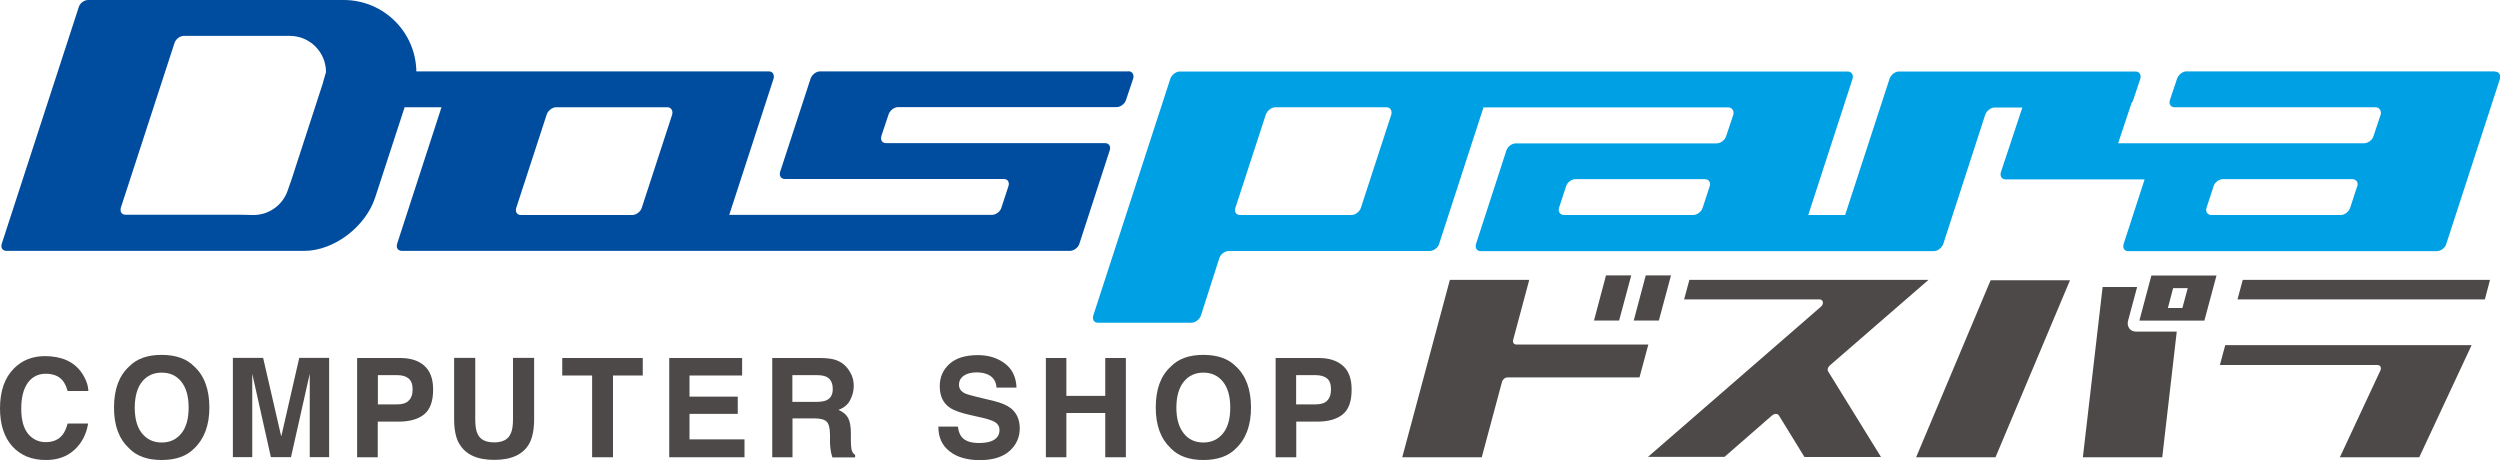 <?xml version="1.0" encoding="UTF-8"?><svg id="_レイヤー_2" xmlns="http://www.w3.org/2000/svg" viewBox="0 0 200 36.81"><defs><style>.cls-1{fill:#4c4948;}.cls-1,.cls-2,.cls-3{stroke-width:0px;}.cls-2{fill:#00a0e4;}.cls-3{fill:#004d9f;}</style></defs><g id="s8"><path class="cls-1" d="m0,32.68c0-1.39.37-2.46,1.12-3.21.65-.65,1.47-.98,2.47-.98,1.34,0,2.32.44,2.93,1.31.34.49.53.99.55,1.48h-1.66c-.11-.38-.25-.67-.42-.86-.3-.35-.75-.52-1.34-.52s-1.08.24-1.43.73c-.35.49-.52,1.18-.52,2.07s.18,1.56.55,2.01c.37.44.84.66,1.41.66s1.03-.19,1.33-.57c.17-.21.31-.51.42-.92h1.64c-.14.87-.51,1.57-1.1,2.11-.59.54-1.35.81-2.27.81-1.15,0-2.04-.37-2.7-1.1-.65-.73-.98-1.75-.98-3.03Z"/><path class="cls-1" d="m11.36,34.67c-.39-.48-.58-1.18-.58-2.06s.2-1.59.58-2.07c.4-.49.92-.73,1.58-.73s1.18.24,1.57.73c.39.49.58,1.18.58,2.07s-.19,1.58-.58,2.06c-.39.48-.91.73-1.57.73s-1.18-.24-1.58-.73Zm4.18-5.35c-.6-.62-1.47-.93-2.61-.93s-2,.31-2.6.93c-.8.73-1.21,1.82-1.21,3.28s.4,2.51,1.21,3.27c.6.62,1.47.93,2.6.93s2.01-.31,2.61-.93c.8-.76,1.21-1.85,1.21-3.27s-.4-2.55-1.21-3.28Z"/><path class="cls-1" d="m22.51,34.88l1.43-6.25h2.39v7.94h-1.55v-5.37c0-.16,0-.37,0-.65,0-.28,0-.49,0-.65l-1.5,6.67h-1.61l-1.49-6.67c0,.15,0,.37,0,.65,0,.28,0,.49,0,.65v5.37h-1.55v-7.94h2.42l1.44,6.25Z"/><path class="cls-1" d="m32.68,32.07c-.22.2-.52.28-.91.28h-1.54v-2.34h1.54c.39,0,.7.09.91.26.22.18.33.48.33.88s-.11.72-.33.91Zm1.26-2.82c-.47-.41-1.11-.61-1.91-.61h-3.46v7.94h1.65v-2.85h1.68c.88,0,1.56-.2,2.03-.58.48-.39.72-1.05.72-1.99,0-.86-.24-1.5-.72-1.91Z"/><path class="cls-1" d="m36.74,35.49c.49.87,1.43,1.3,2.8,1.3s2.31-.43,2.8-1.3c.26-.47.39-1.13.39-1.97v-4.89h-1.69v4.89c0,.55-.06.94-.2,1.2-.2.44-.63.67-1.31.67s-1.12-.23-1.32-.67c-.13-.25-.19-.65-.19-1.2v-4.89h-1.69v4.89c0,.84.13,1.5.4,1.97Z"/><path class="cls-1" d="m44.98,28.64h6.44v1.4h-2.38v6.54h-1.67v-6.54h-2.39v-1.4Z"/><path class="cls-1" d="m59.37,28.64v1.4h-4.21v1.69h3.86v1.38h-3.86v2.04h4.4v1.43h-6.02v-7.94h5.83Z"/><path class="cls-1" d="m66.14,30.16c.32.16.48.49.48.97,0,.44-.17.74-.5.89-.19.09-.47.13-.85.13h-1.88v-2.14h1.93c.36,0,.63.05.81.14Zm-4.36-1.52v7.94h1.62v-3.11h1.72c.49,0,.82.08,1,.25.18.17.27.51.28,1.02v.74c.01.23.04.46.08.69.02.11.06.25.11.42h1.82v-.2c-.16-.1-.25-.25-.29-.45-.03-.13-.05-.38-.05-.74v-.54c0-.56-.08-.97-.23-1.24-.15-.27-.41-.48-.77-.63.43-.15.75-.41.94-.78.19-.37.29-.74.29-1.11,0-.32-.05-.59-.15-.84-.1-.24-.24-.47-.41-.67-.21-.24-.46-.43-.77-.55-.3-.13-.73-.19-1.28-.2h-3.9Z"/><path class="cls-1" d="m75.05,34.13h1.58c.05.37.15.64.3.82.27.33.73.49,1.38.49.39,0,.71-.05.95-.13.47-.17.7-.47.7-.92,0-.26-.12-.47-.34-.61-.23-.14-.59-.26-1.08-.37l-.84-.19c-.83-.18-1.4-.39-1.72-.61-.54-.37-.8-.94-.8-1.72,0-.72.26-1.31.78-1.78.52-.47,1.28-.7,2.28-.7.84,0,1.55.22,2.15.67.59.44.9,1.09.93,1.93h-1.6c-.03-.48-.24-.82-.63-1.02-.26-.13-.58-.2-.96-.2-.43,0-.77.09-1.02.26-.26.18-.39.42-.39.73,0,.28.13.49.38.64.16.1.51.2,1.04.33l1.37.33c.59.14,1.05.34,1.36.58.47.38.71.92.71,1.62s-.28,1.33-.83,1.81c-.55.48-1.34.72-2.36.72s-1.85-.24-2.43-.71c-.6-.47-.89-1.12-.89-1.95Z"/><path class="cls-1" d="m85.31,36.58h-1.64v-7.94h1.64v3.03h3.11v-3.03h1.65v7.94h-1.65v-3.54h-3.11v3.54Z"/><path class="cls-1" d="m94.7,34.67c-.39-.48-.59-1.18-.59-2.06s.2-1.59.59-2.07c.39-.49.92-.73,1.57-.73s1.18.24,1.57.73c.39.49.58,1.18.58,2.07s-.19,1.58-.58,2.06c-.39.48-.91.73-1.57.73s-1.19-.24-1.57-.73Zm4.18-5.35c-.6-.62-1.47-.93-2.61-.93s-2,.31-2.6.93c-.81.73-1.21,1.82-1.21,3.28s.41,2.51,1.21,3.27c.6.62,1.47.93,2.6.93s2.01-.31,2.61-.93c.8-.76,1.2-1.85,1.2-3.27s-.4-2.55-1.2-3.28Z"/><path class="cls-1" d="m106.16,32.07c-.22.2-.52.28-.92.28h-1.55v-2.34h1.55c.4,0,.7.09.92.26.22.18.32.48.32.88s-.11.72-.32.91Zm1.26-2.82c-.47-.41-1.11-.61-1.91-.61h-3.46v7.94h1.65v-2.85h1.69c.88,0,1.56-.2,2.03-.58.48-.39.71-1.05.71-1.99,0-.86-.23-1.5-.71-1.91Z"/><path class="cls-1" d="m127.52,25.64l.96-3.61h2.02l-.97,3.61h-2.01Zm5.19,0h-2.01l.96-3.61h2.02l-.97,3.61Z"/><path class="cls-1" d="m131.85,27.56h-10.54c-.2,0-.31-.16-.26-.36l1.29-4.81h-6.35l-3.81,14.19h6.36l1.62-6.03c.05-.2.25-.36.45-.36h10.55l.71-2.64Z"/><path class="cls-1" d="m174.08,26.53h-3.18c-.24,0-.44-.09-.56-.26-.12-.17-.16-.39-.09-.63l.72-2.68h-2.76l-1.58,13.62h6.35l1.16-10.05h-.07Z"/><polygon class="cls-1" points="159.25 22.42 153.29 36.58 159.64 36.58 165.6 22.42 159.25 22.42"/><path class="cls-1" d="m175.64,22.04h-3.53l-.96,3.61h5.2l.97-3.61h-1.67Zm-2.21,2.6l.42-1.59h1.17l-.43,1.59h-1.16Z"/><path class="cls-1" d="m144.36,36.56h6.12l-4.23-6.85c-.08-.13-.03-.33.13-.47l7.9-6.85h-19.13l-.42,1.56h10.83c.14,0,.24.08.27.21.02.13-.04.28-.16.38l-13.83,12.01h6.12l3.81-3.32c.09-.07.2-.12.3-.12s.19.05.24.12l2.04,3.32Z"/><path class="cls-1" d="m179,23.95h19.79l.41-1.56h-19.78l-.42,1.56Zm-.98,3.66l-.43,1.59h12.61c.11,0,.19.05.24.13.04.08.04.19,0,.29l-3.25,6.96h6.35l4.19-8.97h-19.7Z"/><path class="cls-3" d="m90.27,5.71h-24.67c-.32,0-.66.28-.76.6l-2.43,7.44c-.09.31.06.57.38.57h17.51c.32,0,.47.25.38.56l-.57,1.74c-.09.31-.44.57-.76.57h-21.01l3.54-10.88c.1-.32-.06-.6-.38-.6h-28.19v.1c0-3.21-2.6-5.81-5.81-5.81H7.05c-.31,0-.66.25-.75.57L.14,19.5c-.1.31.06.57.38.57h23.82c2.37,0,4.92-1.93,5.68-4.29l2.35-7.2h2.95l-3.55,10.92c-.1.31.06.57.38.57h53.44c.31,0,.66-.25.76-.57l2.43-7.48c.1-.31-.06-.57-.38-.57h-17.51c-.32,0-.47-.25-.38-.57l.57-1.71c.09-.31.44-.6.76-.6h17.48c.31,0,.67-.26.76-.57l.57-1.7c.1-.32-.06-.6-.38-.6Zm-64.42.88l-2.53,7.78-.29.83c-.41,1.25-1.58,2.03-2.82,2l-.94-.02h-9.22c-.32,0-.47-.25-.38-.57L13.96,3.44c.1-.32.44-.57.75-.57h8.47c1.61,0,2.9,1.3,2.9,2.9l-.24.82Zm27.92,2.59l-2.43,7.45c-.1.31-.44.57-.76.57h-8.9c-.32,0-.48-.25-.38-.57l2.43-7.45c.09-.31.44-.6.76-.6h8.9c.31,0,.47.29.38.6Z"/><path class="cls-2" d="m199.59,5.71h-24.67c-.32,0-.66.28-.76.6l-.57,1.7c-.09.31.06.57.38.57h16.07c.31,0,.5.29.41.6l-.57,1.71c-.09.31-.44.57-.75.57h-19.68l1.07-3.21c.06-.07.1-.15.13-.23l.57-1.7c.1-.32-.06-.6-.38-.6h-18.93c-.31,0-.66.28-.75.6l-3.55,10.88h-2.95l3.54-10.88c.1-.32-.07-.6-.38-.6h-53.44c-.31,0-.66.28-.76.6l-6.16,18.93c-.09.32.07.57.38.57h7.45c.32,0,.66-.25.78-.57l1.48-4.61c.1-.31.44-.56.76-.56h16.06c.31,0,.67-.25.76-.57l3.55-10.92h19.57c.32,0,.51.29.41.6l-.57,1.71c-.1.31-.44.57-.76.57h-16.06c-.32,0-.66.25-.76.57l-2.43,7.48c-.09.31.06.57.38.57h36.24c.32,0,.63-.25.76-.57l3.35-10.32c.1-.31.44-.6.76-.6h2.22l-1.72,5.18c-.09.31.06.57.38.57h11.12l-1.68,5.17c-.1.31.06.57.38.57h24.67c.32,0,.67-.25.76-.57l4.29-13.19c.09-.32-.06-.6-.38-.6Zm-88.29,3.47l-2.43,7.45c-.1.31-.44.57-.76.57h-8.9c-.32,0-.48-.25-.38-.57l2.43-7.45c.1-.31.45-.6.76-.6h8.9c.32,0,.47.29.38.6Zm25.48,5.71l-.57,1.74c-.1.31-.44.57-.76.57h-10.32c-.31,0-.5-.25-.41-.57l.57-1.74c.1-.31.44-.56.76-.56h10.32c.32,0,.51.25.41.56Zm51.8,0l-.57,1.74c-.1.31-.44.57-.76.57h-10.32c-.32,0-.51-.25-.41-.57l.57-1.74c.09-.31.44-.56.76-.56h10.32c.32,0,.51.25.42.56Z"/></g></svg>